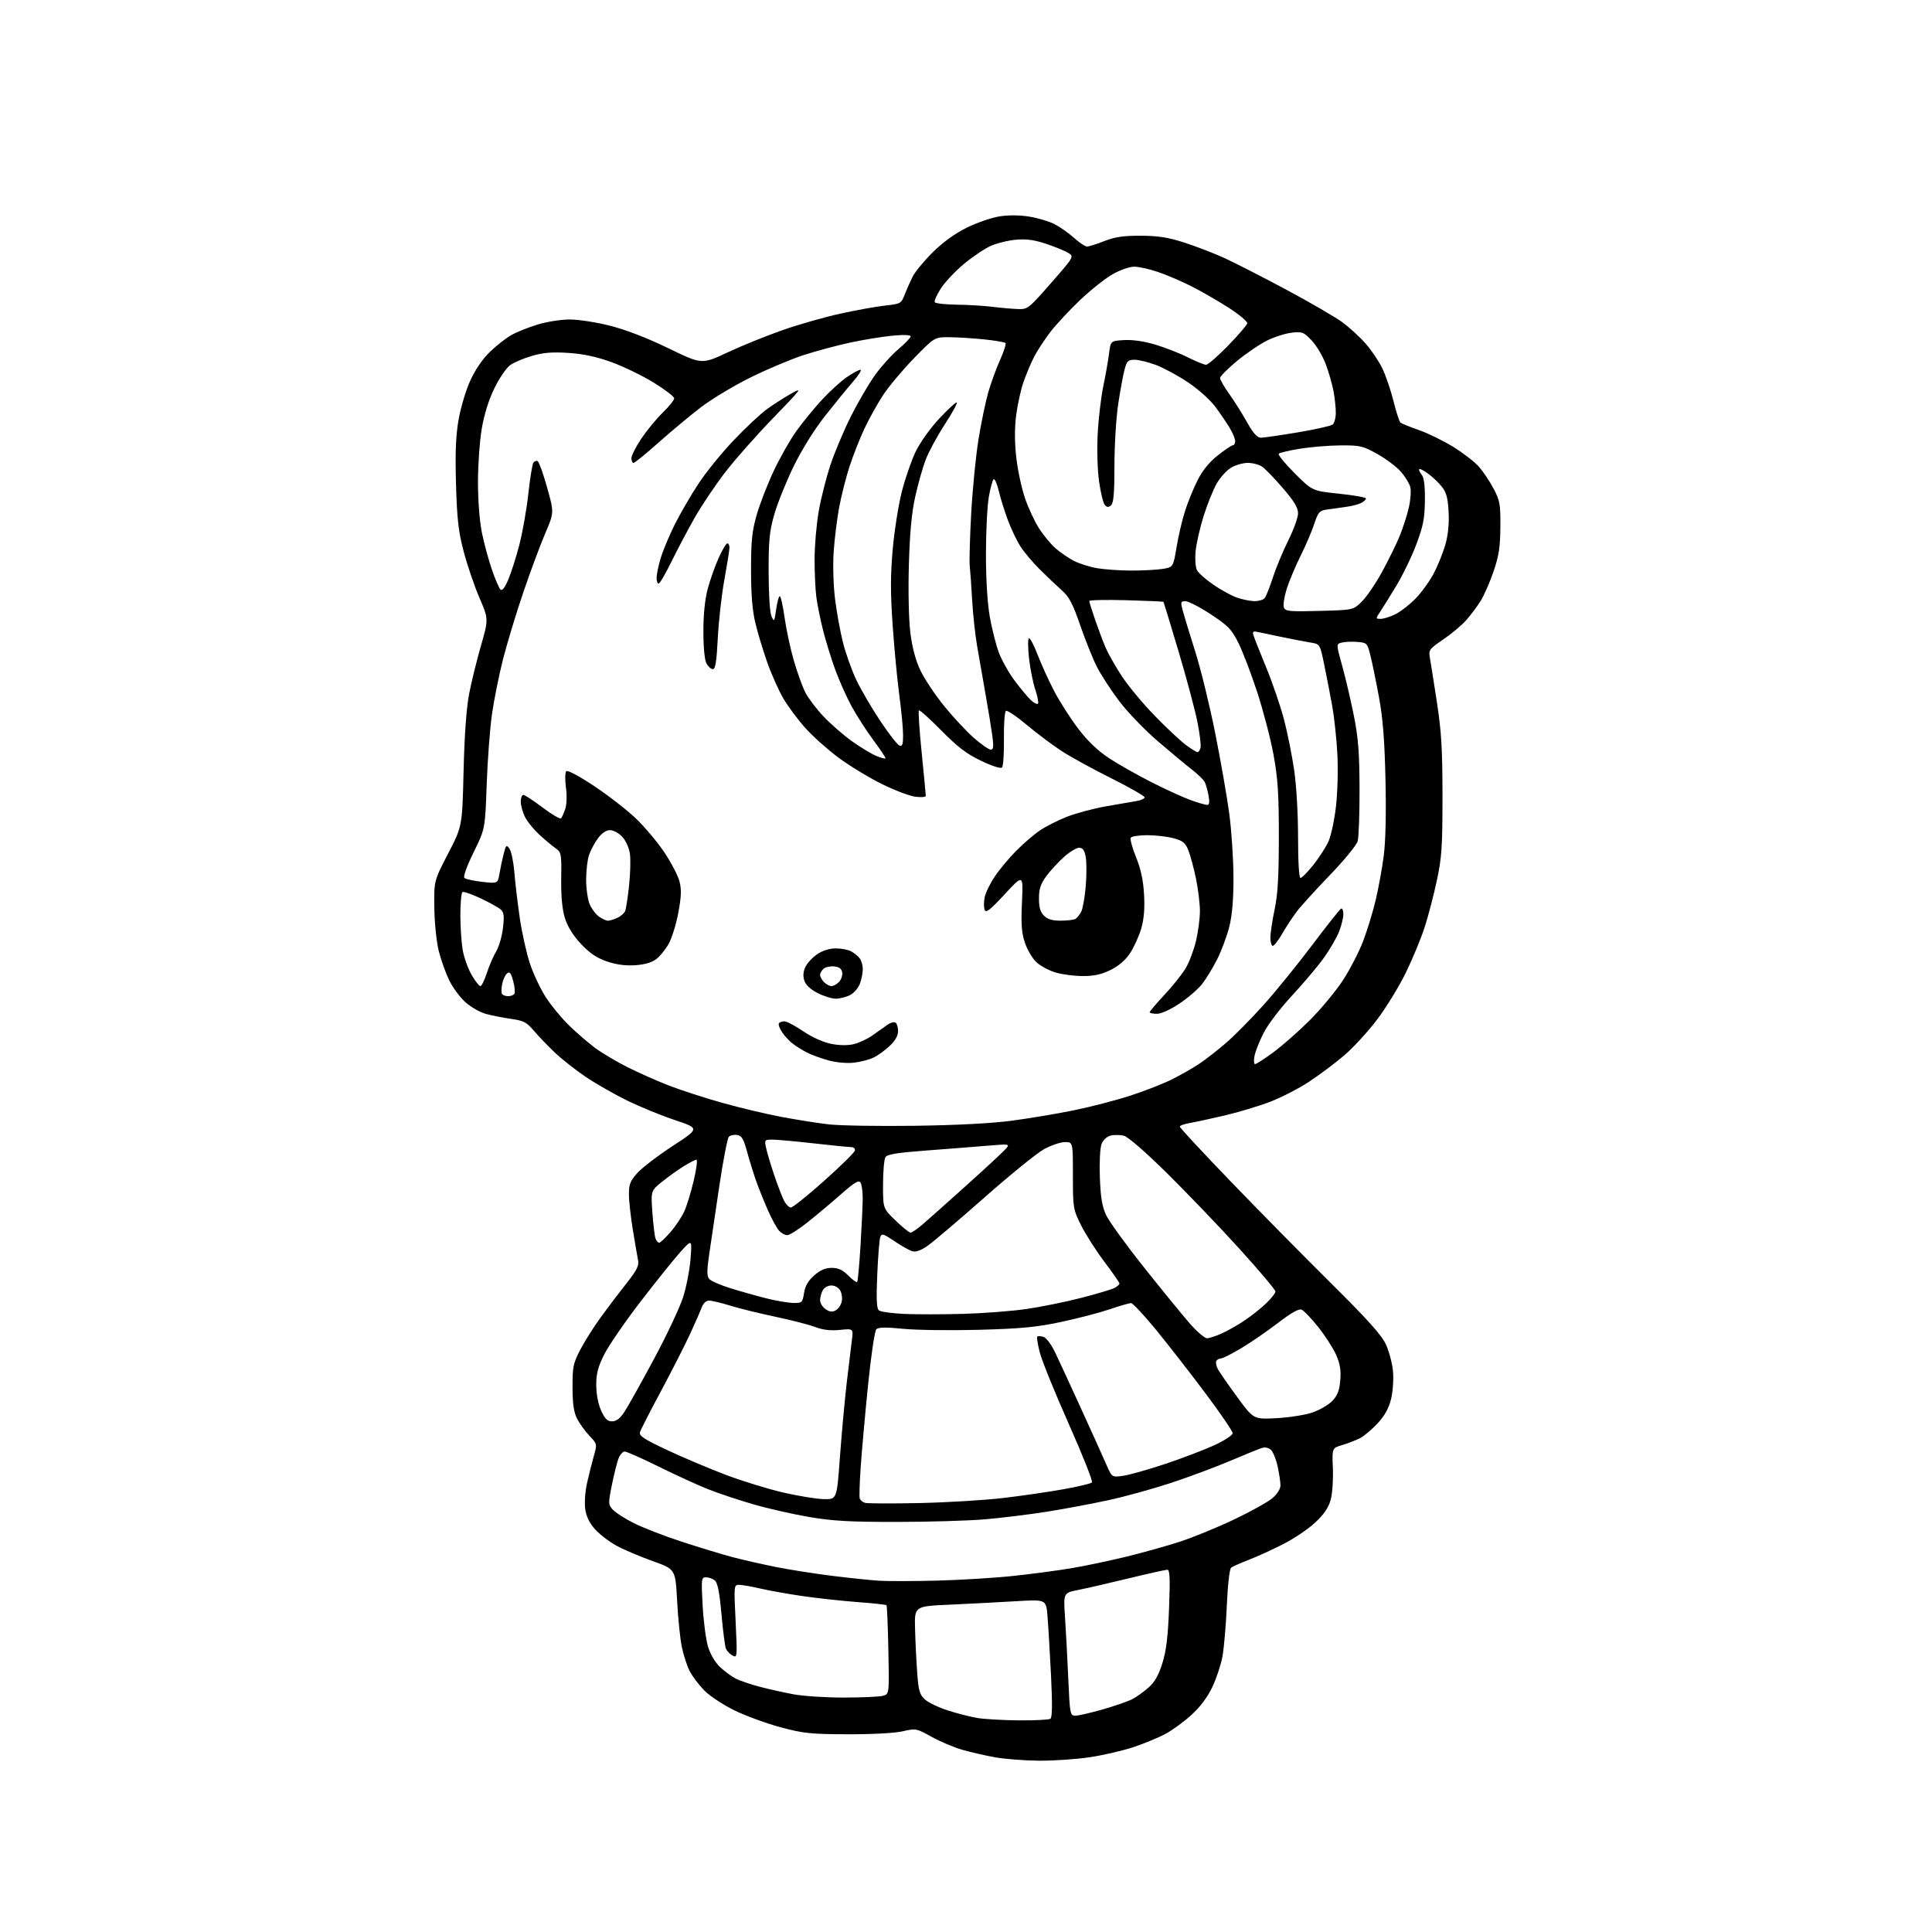 <?xml version="1.0" encoding="UTF-8" standalone="no"?>
<svg 
  version="1.1" 
  xmlns="http://www.w3.org/2000/svg" 
  xmlns:xlink="http://www.w3.org/1999/xlink" 
  xmlns:svg="http://www.w3.org/2000/svg"
  xmlns:rdf="http://www.w3.org/1999/02/22-rdf-syntax-ns#"
  xmlns:cc="http://creativecommons.org/ns#"
  xmlns:dc="http://purl.org/dc/elements/1.1/"
  viewBox="0 0 768 768"
  width="768"
  height="768"
>
<style>svg {background-color: white; }</style>"
<path stroke="none" fill="black" fill-rule="evenodd" d="M413.00,699.90C407.23,699.86 399.33,699.24 395.45,698.54C391.57,697.83 385.72,696.49 382.45,695.55C379.18,694.61 373.72,692.30 370.33,690.41C364.28,687.06 364.05,687.01 358.83,688.22C355.69,688.94 346.71,689.43 337.00,689.40C322.36,689.36 319.37,689.05 310.50,686.67C305.00,685.20 296.83,682.24 292.34,680.09C287.83,677.93 282.36,674.36 280.13,672.13C277.90,669.90 275.22,666.38 274.16,664.29C273.10,662.21 271.69,657.87 271.03,654.66C270.36,651.45 269.52,643.19 269.16,636.30C268.50,623.78 268.50,623.78 259.40,620.54C254.40,618.75 247.96,616.02 245.10,614.46C242.24,612.90 238.40,609.97 236.58,607.96C234.33,605.46 233.07,602.89 232.64,599.90C232.29,597.40 232.60,592.91 233.37,589.50C234.11,586.20 235.32,581.37 236.06,578.76C237.40,574.05 237.39,573.99 234.32,570.76C232.62,568.97 230.41,565.92 229.42,564.00C228.09,561.41 227.61,558.17 227.59,551.50C227.56,543.33 227.85,541.94 230.69,536.50C232.41,533.20 236.11,527.35 238.91,523.50C241.71,519.65 246.29,513.61 249.09,510.08C253.07,505.05 254.06,503.10 253.66,501.08C253.38,499.66 252.44,494.23 251.58,489.00C250.72,483.77 250.01,477.36 250.01,474.75C250.00,470.75 250.53,469.41 253.42,466.22C255.30,464.14 261.63,459.31 267.48,455.49C278.11,448.55 278.11,448.55 268.37,445.28C263.01,443.49 254.52,440.02 249.50,437.58C244.48,435.13 237.02,430.89 232.93,428.14C228.85,425.39 223.23,420.97 220.46,418.32C217.68,415.67 213.95,411.78 212.17,409.67C209.36,406.36 208.13,405.72 203.21,405.03C200.07,404.58 195.56,403.69 193.19,403.05C190.82,402.42 187.13,400.30 184.97,398.36C182.82,396.41 179.93,392.50 178.56,389.66C177.18,386.82 175.32,381.62 174.43,378.11C173.52,374.49 172.74,367.04 172.66,360.95C172.50,350.18 172.50,350.18 178.12,339.34C183.75,328.50 183.75,328.50 184.28,306.50C184.62,292.46 185.41,281.42 186.45,276.00C187.34,271.32 189.46,262.69 191.15,256.81C194.23,246.11 194.23,246.11 190.56,237.58C188.54,232.88 185.74,224.64 184.33,219.27C182.22,211.25 181.68,206.46 181.27,192.50C180.91,179.91 181.18,173.24 182.30,166.78C183.14,161.98 185.25,154.95 187.00,151.15C188.98,146.86 191.95,142.55 194.84,139.78C197.40,137.33 201.18,134.37 203.23,133.21C205.28,132.05 209.94,130.17 213.58,129.05C217.27,127.91 222.99,127.00 226.48,127.00C229.92,127.00 237.18,128.12 242.59,129.50C248.77,131.07 257.38,134.39 265.71,138.44C278.98,144.88 278.98,144.88 289.24,140.08C294.88,137.44 304.69,133.47 311.04,131.24C317.38,129.02 327.73,126.06 334.04,124.68C340.34,123.29 348.36,121.85 351.85,121.47C358.00,120.80 358.24,120.67 359.61,117.14C360.40,115.14 361.81,111.93 362.77,110.01C363.72,108.08 367.32,103.72 370.77,100.30C374.82,96.29 379.61,92.82 384.27,90.52C388.25,88.56 394.08,86.54 397.24,86.03C400.87,85.45 405.23,85.47 409.11,86.10C412.48,86.64 417.01,87.98 419.17,89.08C421.32,90.19 424.81,92.64 426.92,94.54C429.02,96.44 431.36,98.00 432.12,98.00C432.88,98.00 435.98,97.02 439.00,95.83C443.24,94.16 446.56,93.68 453.50,93.71C460.47,93.74 464.39,94.36 470.88,96.46C475.49,97.95 482.57,100.68 486.62,102.52C490.66,104.37 501.74,110.03 511.24,115.11C520.73,120.19 530.79,126.03 533.59,128.08C536.38,130.14 540.54,133.94 542.83,136.54C545.11,139.13 548.10,143.56 549.47,146.38C550.84,149.20 552.84,155.05 553.92,159.39C555.00,163.73 556.25,167.60 556.69,167.98C557.14,168.36 560.42,169.70 564.00,170.94C567.58,172.19 573.72,175.19 577.66,177.62C581.60,180.04 586.21,183.61 587.91,185.55C589.61,187.49 592.24,191.42 593.75,194.29C596.24,199.01 596.49,200.44 596.42,209.50C596.35,217.59 595.83,220.99 593.67,227.27C592.20,231.54 589.89,236.80 588.53,238.95C587.18,241.10 584.62,244.50 582.86,246.51C581.09,248.52 576.99,251.97 573.73,254.18C568.21,257.93 567.85,258.41 568.38,261.35C568.69,263.08 569.94,271.02 571.17,279.00C572.99,290.84 573.40,297.73 573.41,316.50C573.41,336.57 573.13,340.84 571.17,350.00C569.94,355.77 567.77,364.10 566.35,368.50C564.94,372.90 561.59,381.00 558.92,386.50C556.24,392.00 551.09,400.43 547.47,405.23C543.85,410.04 537.88,416.53 534.20,419.66C530.51,422.79 524.22,427.49 520.21,430.12C516.20,432.74 509.31,436.28 504.91,437.97C500.51,439.67 492.31,442.13 486.70,443.45C481.09,444.76 474.81,446.11 472.75,446.46C470.69,446.81 469.00,447.44 469.00,447.87C469.00,448.31 478.07,458.07 489.16,469.58C500.25,481.09 518.17,499.27 528.99,510.00C543.83,524.71 549.22,530.72 550.95,534.49C552.20,537.23 553.46,542.01 553.74,545.12C554.03,548.22 553.68,553.15 552.99,556.06C552.09,559.78 550.51,562.66 547.66,565.75C545.43,568.17 542.27,570.84 540.64,571.69C539.00,572.53 535.83,573.76 533.58,574.42C529.50,575.62 529.50,575.62 529.84,583.62C530.02,588.03 529.65,593.63 529.00,596.06C528.16,599.23 526.42,601.83 522.92,605.13C520.23,607.68 514.53,611.55 510.26,613.73C505.99,615.91 499.80,618.74 496.50,620.01C493.20,621.29 490.01,622.70 489.41,623.16C488.76,623.65 488.05,629.83 487.68,638.24C487.34,646.08 486.55,655.20 485.94,658.50C485.33,661.80 483.52,667.27 481.91,670.65C480.04,674.60 477.08,678.55 473.68,681.65C470.76,684.32 466.15,687.70 463.43,689.17C460.72,690.65 455.01,693.02 450.75,694.45C446.49,695.88 438.61,697.71 433.25,698.52C427.89,699.33 418.77,699.95 413.00,699.90zM405.00,683.87C411.32,683.92 416.98,683.64 417.56,683.23C418.30,682.73 418.36,677.28 417.77,665.50C417.30,656.15 416.67,645.64 416.37,642.14C415.82,635.79 415.82,635.79 403.66,636.52C396.97,636.92 385.20,637.53 377.50,637.88C363.50,638.50 363.50,638.50 363.75,647.50C363.88,652.45 364.26,660.28 364.60,664.89C365.11,672.04 365.56,673.61 367.62,675.52C368.95,676.75 373.07,678.74 376.78,679.93C380.49,681.12 385.77,682.47 388.51,682.93C391.26,683.39 398.68,683.81 405.00,683.87zM427.54,682.00C428.77,682.00 433.69,680.86 438.48,679.48C443.27,678.09 448.49,676.28 450.08,675.46C451.67,674.64 454.55,672.58 456.48,670.89C459.03,668.64 460.54,666.01 462.06,661.16C463.61,656.19 464.29,650.63 464.72,639.25C465.18,627.30 465.03,624.00 464.03,624.00C463.34,624.00 456.41,625.54 448.63,627.43C440.86,629.32 431.85,631.39 428.61,632.03C422.71,633.20 422.71,633.20 423.36,642.85C423.72,648.16 424.30,659.14 424.66,667.25C425.30,681.65 425.37,682.00 427.54,682.00zM335.50,674.81C342.65,674.80 349.62,674.49 351.00,674.10C353.50,673.41 353.50,673.41 353.14,655.95C352.95,646.35 352.61,638.32 352.40,638.09C352.19,637.87 346.95,637.30 340.76,636.84C334.57,636.37 324.79,635.31 319.04,634.47C313.29,633.63 305.72,632.28 302.23,631.47C298.74,630.66 294.94,630.00 293.79,630.00C291.75,630.00 291.72,630.25 292.42,644.57C293.11,658.80 293.08,659.11 291.18,658.10C290.11,657.52 288.92,656.26 288.54,655.28C288.16,654.30 287.37,648.10 286.78,641.50C286.01,632.90 285.26,629.15 284.16,628.25C283.31,627.56 281.73,627.00 280.66,627.00C278.79,627.00 278.72,627.53 279.31,638.25C279.65,644.44 280.61,651.76 281.44,654.53C282.35,657.55 284.25,660.79 286.22,662.67C288.03,664.38 290.87,666.47 292.54,667.31C294.22,668.15 298.49,669.60 302.04,670.53C305.59,671.47 311.65,672.81 315.50,673.52C319.35,674.24 328.35,674.82 335.50,674.81zM372.50,628.32C381.85,628.08 395.57,627.24 403.00,626.44C410.43,625.64 420.77,624.26 425.98,623.38C431.19,622.50 440.87,620.47 447.48,618.86C454.09,617.26 463.77,614.56 469.00,612.85C474.23,611.15 483.90,607.19 490.50,604.05C497.10,600.91 503.96,597.10 505.75,595.58C507.72,593.91 509.00,591.89 509.00,590.46C509.00,589.16 508.51,585.82 507.91,583.03C507.32,580.25 506.14,577.29 505.31,576.45C504.36,575.50 502.99,575.18 501.64,575.59C500.47,575.95 494.77,578.26 489.00,580.72C483.23,583.17 472.65,587.11 465.50,589.48C458.35,591.84 447.10,594.94 440.50,596.37C433.90,597.80 422.88,599.86 416.00,600.95C409.12,602.04 398.10,603.39 391.50,603.96C384.90,604.52 369.08,604.98 356.35,604.99C337.73,605.00 330.91,604.61 321.50,603.00C315.06,601.90 305.03,599.61 299.22,597.92C293.40,596.22 285.37,593.54 281.37,591.95C277.37,590.36 268.61,586.35 261.90,583.03C255.19,579.71 249.08,577.00 248.32,577.00C247.57,577.00 246.47,578.24 245.87,579.75C245.28,581.26 244.10,585.99 243.24,590.25C241.75,597.66 241.77,598.09 243.59,600.11C244.64,601.27 248.43,603.69 252.00,605.49C255.57,607.29 264.12,610.60 271.00,612.85C277.88,615.09 286.88,617.83 291.00,618.93C295.12,620.02 303.00,621.82 308.50,622.91C314.00,624.01 324.12,625.60 331.00,626.45C337.88,627.30 346.20,628.16 349.50,628.37C352.80,628.58 363.15,628.56 372.50,628.32zM365.50,597.49C376.50,597.25 391.55,596.34 398.94,595.46C406.34,594.59 417.09,593.02 422.84,591.98C428.60,590.95 433.65,589.74 434.07,589.30C434.50,588.86 430.34,578.38 424.84,566.00C419.33,553.62 414.16,540.87 413.34,537.66C412.51,534.45 412.07,531.60 412.34,531.32C412.62,531.04 413.74,531.10 414.82,531.44C415.94,531.80 417.99,534.56 419.52,537.79C421.02,540.93 425.74,551.15 430.00,560.50C434.27,569.85 438.71,579.70 439.88,582.39C442.01,587.27 442.01,587.27 446.44,586.66C448.87,586.33 456.41,584.20 463.18,581.94C469.96,579.68 478.76,576.32 482.75,574.48C486.76,572.63 490.00,570.50 490.00,569.71C490.00,568.94 485.15,561.82 479.22,553.90C473.29,545.98 464.48,534.66 459.65,528.75C454.81,522.84 450.29,518.00 449.60,518.00C448.91,518.00 445.04,519.12 441.00,520.50C436.96,521.87 428.25,524.14 421.65,525.53C411.92,527.59 405.76,528.17 389.07,528.62C377.76,528.92 364.23,528.74 359.00,528.22C352.20,527.54 349.17,527.59 348.35,528.39C347.71,529.01 346.26,538.78 345.07,550.50C343.90,562.05 342.59,576.67 342.15,583.00C341.71,589.33 341.53,595.04 341.76,595.69C341.98,596.35 342.92,597.12 343.84,597.40C344.75,597.69 354.50,597.72 365.50,597.49zM327.58,595.93C332.66,596.00 332.66,596.00 333.88,579.25C334.56,570.04 335.76,556.88 336.55,550.00C337.35,543.12 338.28,535.39 338.62,532.81C339.24,528.12 339.24,528.12 333.87,528.66C330.12,529.03 327.14,528.68 324.00,527.49C321.52,526.56 314.43,524.73 308.24,523.43C302.04,522.13 294.01,520.16 290.38,519.04C286.76,517.92 282.93,517.00 281.87,517.00C280.69,517.00 279.56,518.06 278.93,519.75C278.37,521.26 276.24,526.10 274.21,530.50C272.17,534.90 267.01,545.02 262.75,552.98C258.48,560.94 254.73,568.27 254.42,569.26C253.94,570.75 255.82,571.99 265.17,576.40C271.40,579.33 281.90,583.77 288.50,586.27C295.10,588.77 305.45,591.95 311.50,593.34C317.55,594.72 324.79,595.89 327.58,595.93zM243.32,565.00C245.00,565.00 246.49,563.86 248.21,561.25C249.58,559.19 254.86,549.74 259.95,540.25C265.05,530.76 270.27,519.68 271.55,515.63C272.84,511.58 274.17,504.71 274.50,500.38C275.11,492.50 275.11,492.50 270.31,497.88C267.66,500.84 260.51,509.75 254.41,517.69C248.32,525.62 241.90,534.98 240.16,538.47C237.68,543.45 237.00,546.09 237.02,550.66C237.04,554.25 237.79,558.14 238.97,560.75C240.47,564.04 241.45,565.00 243.32,565.00zM507.41,563.75C512.41,563.48 518.84,562.47 521.69,561.50C524.54,560.53 528.11,558.45 529.61,556.89C531.69,554.71 532.44,552.79 532.78,548.67C533.11,544.65 532.69,542.10 531.13,538.56C529.98,535.96 526.78,530.99 524.02,527.52C521.26,524.05 518.26,520.93 517.36,520.59C516.28,520.17 513.14,521.95 508.11,525.82C503.93,529.04 497.38,533.55 493.56,535.84C489.75,538.13 486.06,540.00 485.37,540.00C484.68,540.00 483.85,540.44 483.51,540.98C483.18,541.52 483.45,542.98 484.12,544.23C484.78,545.48 488.25,550.49 491.83,555.36C498.32,564.22 498.32,564.22 507.41,563.75zM479.82,531.98C480.74,531.97 483.41,531.09 485.75,530.03C488.08,528.97 492.13,526.66 494.75,524.91C497.36,523.15 501.19,520.11 503.25,518.15C505.31,516.20 507.00,514.05 507.00,513.38C507.00,512.72 500.53,505.04 492.62,496.33C484.70,487.63 471.77,474.12 463.87,466.33C455.24,457.82 448.40,451.88 446.75,451.47C445.24,451.09 442.86,451.07 441.46,451.42C439.97,451.80 438.50,453.17 437.88,454.78C437.28,456.32 436.99,462.04 437.21,468.00C437.50,475.96 438.10,479.59 439.69,483.00C440.84,485.48 447.69,494.93 454.91,504.00C462.13,513.08 470.31,523.09 473.09,526.25C475.87,529.41 478.90,531.99 479.82,531.98zM383.00,522.28C390.98,522.05 402.21,521.19 407.97,520.36C413.72,519.53 423.54,517.54 429.78,515.93C436.02,514.32 442.00,512.54 443.06,511.97C444.13,511.40 445.00,510.61 445.00,510.21C445.00,509.82 442.28,505.90 438.96,501.50C435.64,497.10 431.48,490.57 429.71,487.00C426.58,480.67 426.50,480.15 426.50,467.25C426.50,454.00 426.50,454.00 423.36,454.00C421.64,454.00 417.93,455.24 415.13,456.75C412.32,458.26 401.63,466.93 391.36,476.00C381.10,485.07 370.89,493.74 368.68,495.26C365.94,497.15 364.00,497.82 362.58,497.37C361.44,497.01 358.26,495.20 355.52,493.36C351.10,490.39 350.47,490.21 349.91,491.75C349.57,492.71 349.03,499.44 348.72,506.69C348.30,516.48 348.47,520.14 349.38,520.90C350.05,521.46 354.63,522.09 359.55,522.31C364.47,522.52 375.02,522.51 383.00,522.28zM332.14,520.92C333.15,520.38 334.24,518.87 334.57,517.56C334.90,516.26 334.67,514.24 334.05,513.09C333.38,511.85 331.94,511.00 330.50,511.00C329.12,511.00 327.62,511.84 327.04,512.93C326.47,514.00 326.00,515.77 326.00,516.88C326.00,517.98 326.97,519.57 328.15,520.40C329.70,521.48 330.83,521.63 332.14,520.92zM315.24,517.93C318.84,518.00 319.00,517.86 319.62,513.99C320.07,511.16 321.26,509.10 323.66,506.99C326.07,504.87 328.10,504.00 330.61,504.00C333.23,504.00 334.95,504.80 337.20,507.04C338.87,508.72 340.46,509.87 340.73,509.60C341.00,509.33 341.60,502.90 342.06,495.31C342.52,487.71 342.92,479.25 342.94,476.50C342.95,473.75 342.57,470.87 342.08,470.09C341.38,468.99 339.71,469.98 334.34,474.70C330.58,478.01 324.60,483.03 321.05,485.86C317.50,488.69 313.86,491.00 312.96,491.00C312.05,491.00 310.58,490.20 309.70,489.22C308.81,488.23 306.88,484.75 305.42,481.47C303.96,478.18 301.87,473.02 300.77,470.00C299.68,466.98 297.99,461.57 297.02,458.00C295.58,452.69 294.85,451.44 293.01,451.17C291.78,450.98 290.30,451.30 289.74,451.86C289.17,452.43 287.44,461.36 285.90,471.70C284.36,482.04 282.56,494.20 281.90,498.72C280.97,505.12 280.97,507.26 281.91,508.39C282.57,509.19 286.35,510.85 290.31,512.07C294.26,513.30 300.65,515.11 304.50,516.08C308.35,517.06 313.18,517.89 315.24,517.93zM262.03,494.00C262.48,494.00 264.51,492.09 266.55,489.75C268.58,487.41 271.05,483.70 272.04,481.50C273.03,479.30 274.71,473.79 275.78,469.25C276.85,464.71 277.32,461.00 276.84,461.00C276.36,461.00 274.06,462.18 271.73,463.63C269.40,465.08 265.53,467.86 263.11,469.81C258.73,473.36 258.73,473.36 259.34,482.04C259.68,486.82 260.24,491.47 260.59,492.36C260.93,493.26 261.58,494.00 262.03,494.00zM361.96,490.00C362.49,490.00 364.63,488.54 366.72,486.76C368.80,484.97 376.80,477.84 384.50,470.91C392.20,463.99 399.18,457.50 400.00,456.50C401.44,454.75 401.13,454.71 392.50,455.44C387.55,455.86 376.62,456.72 368.21,457.35C356.63,458.22 352.69,458.86 351.98,460.00C351.46,460.82 351.02,465.75 351.02,470.93C351.00,480.37 351.00,480.37 356.00,485.18C358.74,487.83 361.43,490.00 361.96,490.00zM314.39,480.00C315.13,480.00 321.08,475.23 327.62,469.39C334.15,463.56 339.65,458.16 339.82,457.39C340.01,456.60 339.37,456.00 338.32,455.99C337.32,455.98 330.65,455.32 323.50,454.51C316.35,453.70 309.00,453.03 307.17,453.02C303.94,453.00 303.86,453.10 304.52,456.25C304.89,458.04 306.33,462.88 307.72,467.00C309.11,471.12 310.88,475.74 311.65,477.25C312.42,478.76 313.65,480.00 314.39,480.00zM363.50,447.52C379.95,447.30 394.09,446.57 402.00,445.52C408.88,444.62 419.97,442.77 426.64,441.41C433.32,440.06 443.51,437.42 449.27,435.55C455.03,433.68 462.62,430.71 466.13,428.94C469.63,427.18 474.52,424.36 477.00,422.68C479.48,421.00 484.15,417.35 487.39,414.56C490.63,411.78 497.25,405.09 502.10,399.70C506.95,394.31 515.72,383.51 521.60,375.70C527.47,367.89 532.67,361.35 533.14,361.17C533.61,360.98 534.00,361.99 534.00,363.40C534.00,364.81 533.25,367.88 532.34,370.23C531.43,372.58 528.78,377.20 526.44,380.50C524.11,383.80 518.39,390.60 513.74,395.61C509.01,400.70 503.96,407.32 502.30,410.61C500.66,413.85 499.03,417.96 498.69,419.75C498.34,421.54 498.44,423.00 498.91,423.00C499.39,423.00 502.64,420.90 506.14,418.34C509.64,415.78 516.15,410.05 520.62,405.59C525.08,401.14 531.02,393.99 533.81,389.71C536.60,385.42 540.21,378.45 541.83,374.21C543.45,369.97 545.69,362.68 546.81,358.00C547.92,353.32 549.37,345.43 550.03,340.45C550.80,334.64 551.06,323.70 550.75,309.95C550.39,294.02 549.72,285.54 548.14,277.00C546.97,270.68 545.44,263.25 544.75,260.50C543.54,255.66 543.38,255.49 539.60,255.18C537.45,255.00 534.67,255.12 533.41,255.43C531.13,256.00 531.13,256.00 533.56,264.75C534.90,269.56 536.98,278.45 538.18,284.50C539.93,293.26 540.39,299.17 540.44,313.50C540.47,323.40 540.14,332.79 539.70,334.37C539.26,335.96 534.31,342.00 528.64,347.87C523.00,353.72 517.03,360.30 515.38,362.50C513.72,364.70 511.14,368.64 509.64,371.25C508.14,373.86 506.48,376.00 505.96,376.00C505.43,376.00 505.00,374.54 505.00,372.75C505.00,370.96 505.76,365.90 506.68,361.50C507.95,355.46 508.36,348.34 508.36,332.50C508.36,315.34 507.96,309.37 506.22,299.87C505.04,293.47 502.09,282.22 499.67,274.85C497.25,267.49 493.89,258.74 492.21,255.41C489.54,250.13 488.13,248.68 481.27,244.17C476.93,241.33 472.43,239.00 471.27,239.00C469.32,239.00 469.24,239.29 470.16,242.75C470.71,244.81 472.94,252.12 475.12,259.00C477.30,265.88 480.86,280.42 483.04,291.32C485.22,302.23 487.74,316.63 488.64,323.32C489.54,330.02 490.29,341.35 490.32,348.50C490.35,357.40 489.84,363.63 488.70,368.25C487.78,371.96 485.61,377.81 483.89,381.25C482.16,384.69 479.43,389.16 477.83,391.19C476.23,393.22 472.19,396.71 468.85,398.94C465.25,401.35 461.59,403.00 459.89,403.00C458.30,403.00 457.00,402.72 457.00,402.38C457.00,402.04 459.68,398.90 462.94,395.40C466.21,391.91 470.02,387.12 471.40,384.76C472.78,382.40 474.60,377.55 475.44,373.99C476.28,370.42 476.98,365.12 476.99,362.21C476.99,359.30 476.29,353.48 475.43,349.29C474.56,345.10 473.20,340.03 472.40,338.03C471.18,334.98 470.22,334.21 466.46,333.20C463.99,332.54 459.30,332.00 456.04,332.00C452.79,332.00 449.84,332.45 449.49,333.01C449.15,333.56 450.10,337.05 451.60,340.76C453.52,345.49 454.46,349.91 454.78,355.59C455.09,361.19 454.75,365.35 453.66,369.09C452.79,372.07 450.83,376.43 449.29,378.78C447.46,381.61 444.83,383.90 441.56,385.53C437.91,387.35 434.99,388.00 430.46,388.00C427.08,388.00 422.16,387.35 419.52,386.56C416.89,385.76 413.45,383.89 411.89,382.40C410.33,380.90 408.31,377.43 407.39,374.68C406.09,370.75 405.84,367.30 406.25,358.59C406.76,347.50 406.76,347.50 399.42,355.44C393.53,361.81 391.95,363.04 391.42,361.66C391.06,360.71 391.05,358.49 391.41,356.72C391.76,354.95 393.55,351.25 395.39,348.50C397.22,345.75 401.05,341.15 403.89,338.28C406.73,335.41 410.95,331.76 413.28,330.18C415.60,328.59 420.43,326.14 424.00,324.72C427.57,323.31 434.55,321.43 439.50,320.55C444.45,319.67 449.96,318.72 451.75,318.43C453.54,318.15 455.00,317.48 455.00,316.96C455.00,316.44 449.04,313.03 441.75,309.38C434.46,305.74 425.57,300.86 422.00,298.54C418.43,296.22 412.20,291.55 408.16,288.16C404.12,284.77 400.39,282.26 399.88,282.58C399.36,282.89 399.00,287.89 399.08,293.67C399.15,299.45 398.81,304.59 398.32,305.08C397.78,305.62 394.39,304.54 389.98,302.42C384.22,299.67 380.67,296.95 374.17,290.37C369.56,285.70 365.56,282.11 365.27,282.40C364.98,282.69 365.48,290.25 366.38,299.21C367.29,308.17 368.02,315.90 368.01,316.38C368.01,316.87 366.10,317.01 363.79,316.70C361.47,316.39 355.43,314.08 350.37,311.56C345.31,309.05 337.64,304.38 333.33,301.19C329.02,297.99 323.10,292.70 320.17,289.44C317.24,286.17 313.32,280.91 311.45,277.74C309.58,274.57 306.68,268.10 305.01,263.36C303.33,258.62 301.20,251.54 300.26,247.62C299.06,242.65 298.55,236.27 298.55,226.50C298.55,215.02 298.95,211.10 300.78,204.73C302.00,200.45 305.02,192.65 307.47,187.40C309.93,182.14 314.00,174.96 316.51,171.43C319.03,167.91 323.62,162.28 326.72,158.94C329.81,155.59 334.26,151.54 336.60,149.93C338.95,148.32 341.39,147.00 342.03,147.00C342.68,147.00 341.34,149.14 339.07,151.75C336.79,154.36 331.75,160.54 327.87,165.47C323.61,170.89 318.69,178.80 315.44,185.47C312.49,191.54 309.05,200.10 307.79,204.50C305.86,211.26 305.51,214.83 305.54,227.50C305.56,236.32 306.03,243.53 306.68,245.00C307.73,247.34 307.85,247.16 308.53,242.25C308.93,239.36 309.58,237.00 309.98,237.00C310.37,237.00 311.23,240.84 311.89,245.53C312.55,250.23 314.20,257.91 315.56,262.61C316.92,267.30 318.98,272.99 320.13,275.25C321.28,277.51 324.53,281.80 327.36,284.80C330.19,287.79 335.26,292.21 338.63,294.62C341.99,297.03 346.38,299.68 348.38,300.51C350.37,301.35 352.00,301.74 352.00,301.39C352.00,301.03 349.80,297.76 347.11,294.12C344.41,290.48 340.58,284.52 338.58,280.87C336.58,277.22 333.63,270.63 332.02,266.22C330.41,261.81 328.21,254.66 327.13,250.35C326.05,246.03 324.86,240.11 324.49,237.20C324.11,234.28 323.80,227.53 323.81,222.20C323.82,216.86 324.56,208.30 325.46,203.18C326.35,198.05 328.47,189.73 330.16,184.68C331.85,179.63 335.49,171.00 338.25,165.50C341.01,160.00 345.28,152.67 347.75,149.21C350.21,145.76 354.43,141.07 357.11,138.81C359.80,136.54 362.00,134.25 362.00,133.71C362.00,133.11 359.26,133.01 354.75,133.44C350.76,133.82 343.24,135.05 338.02,136.17C332.81,137.29 324.49,139.52 319.52,141.13C314.56,142.73 305.10,146.71 298.50,149.97C291.90,153.22 282.98,158.57 278.68,161.85C274.39,165.14 266.79,171.46 261.80,175.91C256.81,180.36 252.34,184.00 251.86,184.00C251.39,184.00 251.00,183.15 251.00,182.11C251.00,181.08 252.77,177.59 254.93,174.36C257.10,171.14 260.92,166.49 263.43,164.04C265.94,161.59 268.00,159.03 268.00,158.34C268.00,157.66 264.34,154.85 259.87,152.10C255.39,149.35 247.86,145.69 243.12,143.97C237.11,141.79 231.92,140.68 225.97,140.29C219.52,139.87 215.98,140.15 211.49,141.46C208.22,142.41 204.31,144.07 202.80,145.14C201.30,146.21 198.48,150.33 196.55,154.30C194.29,158.92 192.48,164.69 191.51,170.38C190.68,175.27 190.00,184.85 190.00,191.67C190.00,199.03 190.64,207.22 191.57,211.79C192.44,216.03 194.22,222.61 195.53,226.40C196.83,230.20 198.36,233.76 198.92,234.32C199.60,235.00 200.61,233.74 202.03,230.44C203.18,227.74 205.18,221.48 206.46,216.52C207.74,211.56 209.34,202.49 210.01,196.37C210.68,190.25 211.58,184.68 212.00,183.99C212.43,183.31 213.22,183.02 213.76,183.35C214.30,183.69 215.99,188.42 217.51,193.87C220.28,203.77 220.28,203.77 216.69,212.14C214.72,216.74 210.81,227.25 208.01,235.50C205.20,243.75 201.58,255.72 199.95,262.09C198.33,268.47 196.34,278.37 195.54,284.09C194.74,289.82 193.80,302.38 193.46,312.00C192.84,329.50 192.84,329.50 188.27,338.80C185.58,344.28 184.07,348.46 184.60,348.98C185.09,349.47 188.28,350.17 191.68,350.55C197.86,351.24 197.86,351.24 198.53,347.37C198.89,345.24 199.64,341.71 200.19,339.53C201.11,335.91 201.32,335.71 202.52,337.36C203.25,338.36 204.13,342.62 204.47,346.84C204.82,351.05 205.79,359.23 206.63,365.00C207.47,370.77 209.28,378.88 210.64,383.00C212.01,387.12 214.88,393.20 217.02,396.50C219.16,399.80 223.30,404.81 226.21,407.63C229.12,410.46 233.72,414.43 236.43,416.46C239.14,418.50 244.99,421.98 249.42,424.21C253.85,426.44 261.35,429.76 266.08,431.59C270.82,433.41 280.28,436.48 287.10,438.39C293.92,440.31 304.45,442.81 310.50,443.96C316.55,445.11 325.10,446.46 329.50,446.96C333.90,447.46 349.20,447.71 363.50,447.52zM339.41,422.43C336.49,422.75 332.37,422.37 329.23,421.50C326.33,420.69 322.51,419.29 320.73,418.37C318.95,417.46 316.38,415.85 315.02,414.79C313.66,413.72 311.77,411.68 310.83,410.24C309.89,408.80 309.34,407.26 309.62,406.81C309.89,406.37 310.88,406.00 311.81,406.00C312.74,406.00 316.11,407.78 319.29,409.94C322.74,412.28 327.20,414.30 330.29,414.92C333.55,415.58 336.93,415.64 339.31,415.08C341.41,414.58 344.79,413.02 346.81,411.60C348.84,410.18 351.49,408.30 352.70,407.42C353.91,406.54 355.37,406.11 355.95,406.47C356.53,406.83 357.00,408.35 357.00,409.86C357.00,411.66 355.88,413.67 353.75,415.69C351.96,417.39 349.11,419.48 347.41,420.33C345.70,421.19 342.10,422.13 339.41,422.43zM332.26,397.00C330.70,397.00 327.44,395.99 325.01,394.75C322.14,393.28 320.30,391.55 319.73,389.79C319.14,387.95 319.29,386.18 320.18,384.32C320.91,382.81 323.03,380.55 324.90,379.29C327.00,377.87 329.79,377.00 332.21,377.00C334.37,377.00 337.11,377.52 338.32,378.16C339.52,378.80 341.05,380.04 341.72,380.91C342.39,381.79 342.95,383.67 342.97,385.10C342.99,386.53 342.50,389.13 341.89,390.88C341.27,392.66 339.53,394.71 337.94,395.53C336.38,396.34 333.82,397.00 332.26,397.00zM202.00,396.00C203.04,396.00 204.15,395.56 204.49,395.02C204.82,394.49 204.59,392.20 203.99,389.95C203.12,386.72 202.60,386.09 201.56,386.95C200.84,387.55 199.96,389.43 199.62,391.13C199.29,392.82 199.26,394.61 199.56,395.10C199.87,395.60 200.96,396.00 202.00,396.00zM190.96,392.00C191.44,392.00 192.61,389.64 193.54,386.75C194.48,383.86 196.14,380.01 197.24,378.20C198.33,376.38 199.55,372.21 199.93,368.94C200.50,364.16 200.32,362.70 199.07,361.56C198.21,360.79 194.61,358.78 191.09,357.12C187.56,355.45 184.30,354.32 183.84,354.60C183.38,354.89 183.00,359.08 183.00,363.92C183.00,368.76 183.45,375.12 184.01,378.04C184.56,380.96 186.16,385.30 187.55,387.67C188.94,390.05 190.48,392.00 190.96,392.00zM330.50,392.00C331.25,392.00 332.59,391.27 333.48,390.38C334.38,389.48 334.97,387.79 334.80,386.63C334.59,385.13 333.66,384.40 331.69,384.18C330.14,384.00 328.23,384.39 327.44,385.05C326.65,385.71 326.00,386.83 326.00,387.55C326.00,388.27 326.71,389.56 327.57,390.43C328.44,391.29 329.75,392.00 330.50,392.00zM252.26,383.71C248.37,383.93 244.72,383.41 241.00,382.10C237.01,380.69 234.21,378.75 230.78,375.04C227.63,371.62 225.53,368.18 224.49,364.71C223.46,361.25 222.99,356.04 223.09,349.18C223.23,339.37 223.12,338.78 220.87,337.21C219.57,336.30 216.63,333.84 214.35,331.74C212.06,329.64 209.47,326.41 208.60,324.56C207.72,322.71 207.00,320.03 207.00,318.60C207.00,317.17 207.47,316.00 208.04,316.00C208.62,316.00 212.07,318.26 215.72,321.02C219.37,323.78 222.66,325.70 223.04,325.27C223.42,324.85 224.17,323.15 224.72,321.50C225.29,319.78 225.40,316.16 224.97,313.00C224.56,309.98 224.61,307.09 225.09,306.58C225.59,306.03 230.14,308.45 236.22,312.49C241.87,316.25 249.35,322.07 252.84,325.41C256.33,328.76 261.38,334.78 264.07,338.79C266.75,342.80 269.45,347.96 270.07,350.24C270.94,353.51 270.86,356.19 269.66,362.72C268.82,367.29 267.09,372.90 265.81,375.18C264.54,377.46 262.27,380.23 260.76,381.35C258.96,382.68 256.06,383.48 252.26,383.71zM241.68,366.00C242.35,366.00 244.03,365.49 245.40,364.86C246.77,364.24 248.17,363.00 248.52,362.11C248.87,361.23 249.57,356.68 250.07,352.00C250.57,347.32 250.72,341.65 250.40,339.39C250.07,337.06 248.76,334.14 247.37,332.64C246.02,331.19 243.84,330.00 242.51,330.00C240.95,330.00 239.25,331.15 237.69,333.25C236.36,335.04 234.76,338.03 234.14,339.90C233.51,341.77 233.00,346.17 233.00,349.68C233.00,353.19 233.63,357.57 234.39,359.40C235.16,361.24 236.84,363.47 238.12,364.37C239.40,365.27 241.00,366.00 241.68,366.00zM421.75,365.98C424.36,365.98 427.00,365.64 427.60,365.23C428.21,364.83 429.20,363.55 429.82,362.38C430.43,361.21 431.23,356.65 431.60,352.25C431.97,347.84 431.96,342.61 431.59,340.62C431.08,337.93 430.41,337.00 428.96,337.00C427.88,337.00 425.13,338.69 422.84,340.75C420.55,342.81 417.40,346.26 415.84,348.40C413.65,351.41 413.00,353.41 413.00,357.15C413.00,360.67 413.55,362.55 415.00,364.00C416.44,365.44 418.32,366.00 421.75,365.98zM516.98,349.00C517.51,349.00 519.83,346.64 522.13,343.75C524.42,340.86 527.12,336.66 528.13,334.40C529.13,332.15 530.47,325.85 531.09,320.40C531.72,314.86 531.95,305.66 531.61,299.50C531.28,293.45 530.35,284.90 529.56,280.50C528.76,276.10 527.34,268.80 526.41,264.27C524.72,256.04 524.72,256.04 521.11,255.45C519.13,255.13 514.12,254.17 510.00,253.32C505.88,252.48 501.42,251.54 500.10,251.25C498.09,250.80 497.79,251.02 498.29,252.60C498.62,253.65 500.92,259.45 503.40,265.50C505.89,271.55 509.04,280.77 510.41,286.00C511.78,291.23 513.60,300.28 514.45,306.13C515.35,312.26 516.00,323.58 516.00,332.88C516.00,342.70 516.38,349.00 516.98,349.00zM479.80,319.96C480.75,319.99 480.91,319.01 480.41,316.25C480.04,314.19 479.35,311.76 478.89,310.85C478.42,309.94 476.11,307.71 473.77,305.89C471.42,304.07 465.29,298.98 460.15,294.56C455.01,290.15 448.13,282.99 444.85,278.64C441.58,274.30 437.59,268.16 436.00,265.00C434.40,261.84 431.44,254.45 429.41,248.58C426.44,239.99 425.02,237.27 422.12,234.70C420.14,232.94 416.18,229.18 413.33,226.35C410.48,223.51 406.99,219.36 405.57,217.11C404.15,214.87 401.94,210.21 400.65,206.77C399.36,203.32 397.74,198.14 397.05,195.25C396.36,192.37 395.44,190.23 395.00,190.50C394.57,190.77 393.69,193.94 393.07,197.55C392.44,201.15 391.93,211.39 391.93,220.30C391.93,230.36 392.51,239.80 393.46,245.21C394.31,249.99 395.93,256.40 397.07,259.45C398.21,262.49 401.09,267.58 403.47,270.75C405.85,273.92 408.75,277.37 409.91,278.42C411.06,279.46 412.28,280.05 412.61,279.73C412.94,279.40 412.46,276.89 411.55,274.15C410.64,271.41 409.53,265.87 409.07,261.84C408.62,257.80 408.57,254.15 408.96,253.72C409.34,253.29 410.92,256.22 412.45,260.22C413.99,264.22 417.02,270.88 419.20,275.00C421.37,279.12 425.63,285.76 428.67,289.74C432.36,294.58 436.39,298.43 440.85,301.37C444.51,303.79 452.14,308.11 457.81,310.98C463.48,313.85 470.46,317.03 473.31,318.06C476.17,319.09 479.08,319.94 479.80,319.96zM476.03,299.00C476.44,299.00 476.98,298.20 477.23,297.22C477.49,296.24 476.90,291.50 475.93,286.68C474.95,281.87 471.58,269.29 468.43,258.72C465.27,248.15 462.61,239.39 462.51,239.25C462.41,239.11 455.73,238.81 447.66,238.59C439.60,238.37 433.00,238.52 433.00,238.92C433.00,239.32 434.08,242.77 435.40,246.57C436.72,250.38 438.57,255.30 439.52,257.50C440.46,259.70 443.26,264.65 445.75,268.50C448.23,272.35 454.14,279.50 458.88,284.38C463.62,289.26 469.26,294.55 471.40,296.13C473.55,297.71 475.63,299.00 476.03,299.00zM393.83,298.00C394.89,298.00 395.04,296.85 394.50,292.75C394.12,289.86 392.93,282.55 391.86,276.50C390.78,270.45 389.25,261.68 388.45,257.00C387.65,252.32 386.74,244.00 386.44,238.50C386.13,233.00 385.71,226.93 385.49,225.00C385.28,223.07 385.54,213.62 386.07,204.00C386.60,194.38 387.92,181.10 388.99,174.50C390.07,167.90 391.82,159.50 392.88,155.84C393.94,152.18 396.04,146.43 397.55,143.07C399.06,139.71 400.02,136.68 399.68,136.35C399.35,136.02 395.57,135.37 391.29,134.92C387.00,134.48 380.80,134.08 377.50,134.05C371.50,134.00 371.50,134.00 363.19,142.55C358.62,147.26 353.08,153.90 350.88,157.30C348.67,160.71 345.38,166.65 343.57,170.50C341.76,174.35 339.11,181.10 337.68,185.50C336.26,189.90 334.40,197.22 333.56,201.76C332.73,206.30 331.75,214.17 331.40,219.26C331.04,224.52 331.27,232.59 331.93,238.00C332.57,243.22 334.00,251.10 335.12,255.50C336.23,259.90 338.65,266.65 340.50,270.50C342.35,274.35 346.61,281.62 349.97,286.66C353.33,291.70 356.74,296.07 357.54,296.38C358.69,296.82 359.00,295.94 358.99,292.22C358.99,289.62 358.32,282.55 357.51,276.50C356.69,270.45 355.50,257.91 354.85,248.63C353.95,235.69 353.96,228.66 354.86,218.43C355.51,211.09 357.13,200.81 358.46,195.57C359.78,190.34 362.25,183.17 363.93,179.65C365.69,175.96 369.70,170.33 373.39,166.37C376.91,162.59 380.04,159.74 380.34,160.02C380.64,160.31 378.45,164.28 375.49,168.84C372.52,173.39 369.13,179.68 367.94,182.81C366.76,185.94 364.89,192.55 363.80,197.50C362.40,203.82 361.66,211.87 361.29,224.50C360.99,234.94 361.24,246.24 361.87,251.42C362.60,257.34 363.93,262.38 365.84,266.42C367.41,269.76 371.66,276.15 375.27,280.60C378.89,285.06 384.23,290.80 387.16,293.35C390.08,295.91 393.08,298.00 393.83,298.00zM283.39,266.00C282.66,266.00 281.52,264.99 280.84,263.75C280.09,262.38 279.61,257.41 279.61,251.00C279.61,244.21 280.22,238.23 281.33,234.07C282.28,230.53 284.23,225.02 285.66,221.82C287.10,218.62 288.66,216.00 289.14,216.00C289.61,216.00 289.99,216.79 289.97,217.75C289.95,218.71 289.04,224.45 287.94,230.50C286.84,236.55 285.67,247.01 285.33,253.75C284.86,262.91 284.38,266.00 283.39,266.00zM548.92,246.00C550.11,246.00 552.78,245.13 554.85,244.08C556.93,243.02 560.50,240.22 562.79,237.86C565.08,235.50 568.27,231.08 569.89,228.04C571.50,224.99 573.58,219.86 574.51,216.64C575.63,212.76 576.08,208.35 575.85,203.60C575.56,198.03 574.98,195.79 573.23,193.56C571.98,191.98 569.55,189.64 567.81,188.36C566.07,187.07 564.43,186.23 564.18,186.49C563.92,186.74 564.34,187.71 565.11,188.63C566.08,189.80 566.47,192.93 566.42,198.91C566.35,206.02 565.77,209.01 563.07,216.24C561.28,221.05 557.70,228.48 555.12,232.74C552.55,237.01 549.61,241.74 548.60,243.25C546.79,245.97 546.80,246.00 548.92,246.00zM524.45,242.85C537.89,242.50 537.89,242.50 541.29,239.20C543.16,237.39 546.80,232.06 549.38,227.36C551.95,222.65 555.14,216.16 556.46,212.91C557.77,209.67 559.40,204.59 560.06,201.62C560.73,198.64 560.98,195.05 560.62,193.63C560.26,192.20 558.57,189.45 556.87,187.50C555.16,185.56 550.96,182.40 547.53,180.48C541.77,177.26 540.69,177.00 532.90,177.05C528.28,177.08 521.02,177.68 516.76,178.37C512.51,179.07 508.70,179.96 508.31,180.36C507.91,180.75 510.76,184.24 514.63,188.11C521.67,195.15 521.67,195.15 532.33,196.26C538.20,196.87 543.00,197.72 543.00,198.15C543.00,198.58 542.16,199.38 541.13,199.93C540.09,200.48 537.28,201.20 534.88,201.52C532.47,201.84 529.07,202.32 527.32,202.58C524.50,203.01 523.94,203.66 522.43,208.28C521.49,211.15 519.04,216.88 516.98,221.00C514.93,225.12 512.45,231.04 511.47,234.14C510.50,237.24 510.00,240.55 510.36,241.49C510.94,243.01 512.51,243.16 524.45,242.85zM498.63,238.96C500.35,238.98 502.20,238.44 502.74,237.75C503.29,237.06 504.76,233.35 506.01,229.50C507.26,225.65 510.02,219.02 512.14,214.77C514.26,210.52 516.00,205.70 516.00,204.05C516.00,201.83 514.45,199.25 510.01,194.09C506.71,190.25 503.01,186.42 501.78,185.56C500.56,184.70 497.97,184.00 496.03,184.00C494.09,184.01 491.07,184.88 489.33,185.94C487.58,187.00 485.04,189.82 483.67,192.19C482.30,194.56 479.97,200.32 478.50,205.00C477.02,209.68 475.58,216.01 475.28,219.08C474.98,222.25 475.22,225.54 475.83,226.68C476.42,227.79 479.34,230.37 482.31,232.42C485.29,234.46 489.47,236.76 491.61,237.53C493.75,238.29 496.91,238.93 498.63,238.96zM261.82,232.00C261.37,232.00 261.00,230.96 261.00,229.68C261.00,228.41 261.72,224.92 262.61,221.94C263.50,218.96 266.02,212.91 268.22,208.51C270.42,204.10 274.69,196.76 277.70,192.20C280.72,187.63 287.02,179.87 291.71,174.96C296.39,170.04 302.31,164.50 304.86,162.65C307.41,160.80 311.75,158.02 314.50,156.47C319.19,153.82 318.75,154.41 307.44,166.07C300.81,172.91 292.18,182.66 288.27,187.75C284.35,192.84 278.91,200.94 276.18,205.75C273.44,210.56 269.28,218.44 266.92,223.25C264.56,228.06 262.27,232.00 261.82,232.00zM449.50,226.81C453.90,226.83 459.50,226.55 461.93,226.18C466.37,225.50 466.37,225.50 467.70,217.50C468.43,213.10 469.95,206.62 471.08,203.10C472.20,199.58 474.45,194.07 476.07,190.87C478.02,187.00 480.72,183.69 484.09,181.02C486.89,178.81 489.59,177.00 490.09,177.00C490.59,177.00 491.00,176.27 491.00,175.37C491.00,174.47 490.03,172.11 488.84,170.12C487.64,168.13 485.06,164.33 483.09,161.67C481.10,158.99 476.29,154.68 472.30,152.01C468.35,149.36 462.59,146.24 459.52,145.09C456.44,143.94 452.61,143.00 451.00,143.00C448.45,143.00 447.94,143.50 447.03,146.88C446.46,149.02 445.32,155.20 444.50,160.63C443.68,166.06 443.01,177.08 443.01,185.13C443.00,196.27 442.67,200.03 441.63,200.89C440.60,201.75 439.99,201.69 439.15,200.68C438.53,199.93 437.52,195.76 436.90,191.41C436.26,186.93 436.02,178.73 436.35,172.50C436.66,166.45 437.67,157.90 438.58,153.50C439.50,149.10 440.53,143.25 440.87,140.50C441.50,135.50 441.50,135.50 446.88,135.19C450.31,135.00 454.85,135.66 459.38,137.03C463.30,138.21 469.10,140.48 472.28,142.09C475.46,143.69 478.67,145.00 479.43,145.00C480.18,145.00 484.10,141.60 488.15,137.43C492.19,133.27 495.63,129.28 495.80,128.56C495.96,127.84 492.59,125.01 488.30,122.26C484.01,119.51 477.30,115.66 473.39,113.69C469.48,111.72 463.53,109.19 460.17,108.06C456.81,106.93 452.59,106.00 450.78,106.01C448.97,106.01 445.13,107.38 442.20,109.06C439.29,110.73 433.49,115.33 429.32,119.30C425.15,123.26 419.83,128.97 417.51,132.00C415.19,135.03 412.26,139.50 411.02,141.95C409.77,144.40 407.89,148.90 406.83,151.95C405.77,155.00 404.47,160.95 403.93,165.16C403.29,170.26 403.31,175.88 404.00,181.98C404.57,187.02 406.15,194.32 407.51,198.22C408.87,202.11 411.37,207.47 413.08,210.12C414.78,212.77 417.72,216.30 419.61,217.97C421.51,219.63 424.83,221.89 426.99,223.00C429.16,224.10 433.31,225.40 436.22,225.89C439.12,226.37 445.10,226.79 449.50,226.81zM501.19,174.00C502.29,174.00 508.89,173.05 515.85,171.88C522.81,170.72 529.06,169.31 529.75,168.76C530.44,168.21 531.00,166.07 531.00,164.01C531.00,161.96 530.58,158.06 530.07,155.35C529.55,152.65 528.17,147.86 526.99,144.71C525.81,141.56 523.31,137.35 521.43,135.36C518.27,132.01 517.68,131.78 513.52,132.24C511.05,132.52 506.66,133.91 503.76,135.33C500.87,136.75 495.46,140.41 491.75,143.47C488.04,146.54 485.00,149.60 485.00,150.28C485.00,150.95 486.61,153.75 488.57,156.50C490.54,159.25 493.73,164.31 495.66,167.75C498.15,172.19 499.76,174.00 501.19,174.00zM404.56,122.85C408.52,123.00 408.84,122.74 417.80,112.52C426.90,102.13 426.96,102.02 424.74,100.59C423.51,99.80 419.57,98.17 416.00,96.97C411.19,95.36 408.04,94.92 403.89,95.29C400.80,95.56 396.30,96.66 393.89,97.73C391.47,98.79 386.64,102.04 383.15,104.95C379.66,107.86 375.52,112.27 373.94,114.76C372.36,117.25 371.30,119.68 371.59,120.15C371.88,120.62 375.80,121.05 380.31,121.11C384.81,121.17 391.20,121.55 394.50,121.96C397.80,122.37 402.33,122.77 404.56,122.85z" />

</svg>